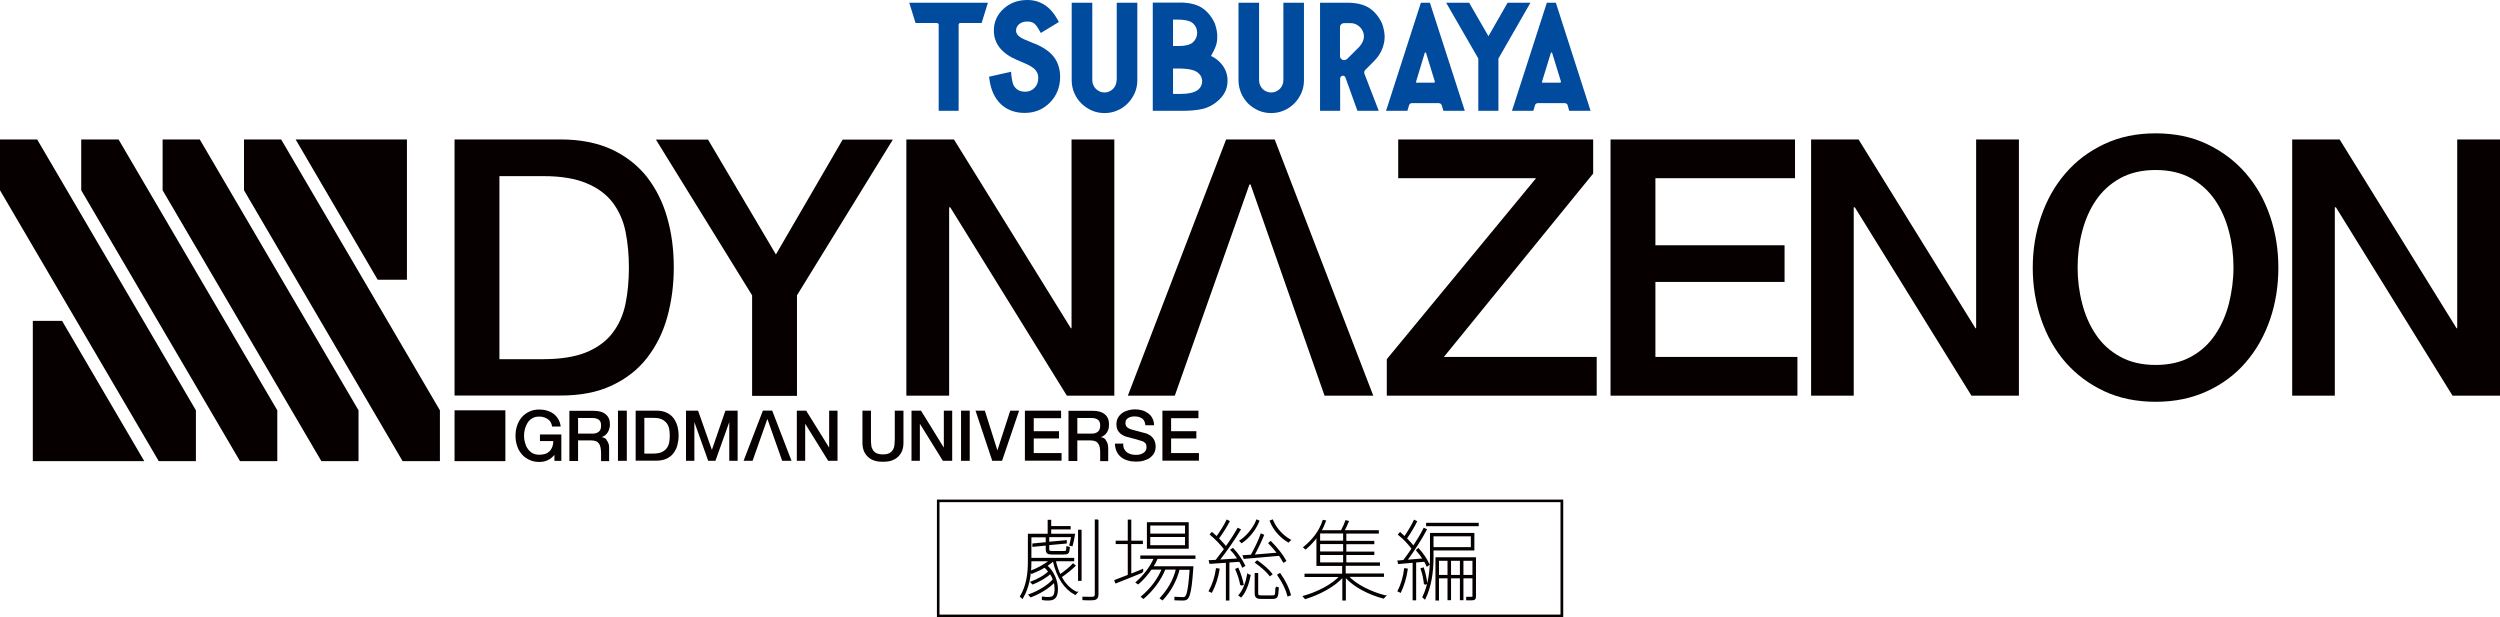 <?xml version="1.0" encoding="UTF-8"?><svg xmlns="http://www.w3.org/2000/svg" viewBox="0 0 155.43 38.38"><defs><style>.d{fill:#004b9e;}.e,.f{fill:#070000;}.f{stroke:#070000;stroke-width:.11px;}</style></defs><g id="a"/><g id="b"><g id="c"><g><g><g><g><g><path class="e" d="M28.26,8.67h6.6c1.22,0,2.28,.21,3.17,.62,.89,.42,1.62,.99,2.19,1.71,.56,.72,.99,1.57,1.26,2.53,.28,.97,.41,2,.41,3.1s-.14,2.13-.41,3.1c-.27,.97-.7,1.81-1.26,2.53-.56,.72-1.29,1.29-2.19,1.71-.89,.42-1.95,.62-3.17,.62h-6.6V8.67Zm2.79,13.66h2.75c1.08,0,1.97-.15,2.66-.43,.69-.29,1.24-.69,1.63-1.21,.39-.51,.66-1.12,.8-1.81,.14-.69,.21-1.44,.21-2.24s-.07-1.55-.21-2.24c-.14-.69-.41-1.29-.8-1.81-.39-.51-.94-.92-1.63-1.2-.69-.29-1.58-.44-2.66-.44h-2.75v11.38Z"/><path class="e" d="M46.76,18.36l-5.98-9.68h3.24l4.22,7.14,4.15-7.14h3.12l-5.96,9.68v6.25h-2.79v-6.25Z"/><path class="e" d="M56.36,8.67h2.95l7.27,11.74h.04V8.67h2.66v15.93h-2.95l-7.25-11.71h-.07v11.71h-2.66V8.67Z"/><path class="e" d="M86.93,8.67h12.12v2.12l-9.28,11.4h9.5v2.41h-13.05v-2.27l9.28-11.25h-8.57v-2.41Z"/><path class="e" d="M100.13,8.67h11.47v2.41h-8.68v4.17h8.03v2.28h-8.03v4.66h8.83v2.41h-11.62V8.67Z"/><path class="e" d="M112.61,8.67h2.94l7.27,11.74h.04V8.67h2.66v15.93h-2.95l-7.25-11.71h-.07v11.71h-2.65V8.67Z"/><path class="e" d="M134.02,8.29c1.19,0,2.26,.22,3.2,.67,.94,.45,1.74,1.05,2.4,1.81,.66,.76,1.16,1.64,1.51,2.66s.52,2.08,.52,3.21-.17,2.22-.52,3.23c-.35,1.01-.85,1.9-1.51,2.66-.65,.76-1.46,1.36-2.4,1.79-.95,.44-2.02,.66-3.2,.66s-2.26-.22-3.2-.66c-.94-.44-1.74-1.04-2.4-1.79-.66-.76-1.16-1.64-1.51-2.66-.35-1.01-.53-2.09-.53-3.23s.18-2.2,.53-3.21c.35-1.01,.85-1.9,1.51-2.66,.65-.76,1.45-1.36,2.4-1.81,.95-.45,2.01-.67,3.2-.67Zm0,2.28c-.85,0-1.58,.17-2.2,.51-.62,.34-1.12,.8-1.51,1.37-.39,.57-.67,1.22-.86,1.95-.19,.73-.28,1.47-.28,2.23s.09,1.5,.28,2.23c.19,.73,.47,1.38,.86,1.95,.38,.57,.89,1.03,1.51,1.37,.62,.34,1.35,.51,2.2,.51s1.58-.17,2.2-.51c.62-.34,1.12-.8,1.5-1.37,.39-.57,.67-1.22,.86-1.95,.18-.73,.28-1.47,.28-2.23s-.09-1.5-.28-2.23c-.19-.73-.47-1.38-.86-1.95-.39-.57-.89-1.03-1.5-1.37-.62-.34-1.35-.51-2.2-.51Z"/><path class="e" d="M142.51,8.67h2.95l7.27,11.74h.04V8.67h2.66v15.93h-2.95l-7.25-11.71h-.07v11.71h-2.65V8.67Z"/></g><g><polygon class="e" points="5.05 8.67 5.05 11.83 14.92 28.67 17.24 28.67 17.24 25.51 7.37 8.67 5.05 8.67"/><polygon class="e" points="15.17 8.67 15.17 11.83 25.03 28.67 27.35 28.67 27.35 25.51 17.48 8.67 15.17 8.67"/><polygon class="e" points="10.11 8.67 10.11 11.83 19.98 28.67 22.29 28.67 22.29 25.51 12.42 8.67 10.11 8.67"/><polygon class="e" points="0 8.67 0 11.83 9.87 28.67 12.18 28.67 12.18 25.51 2.31 8.67 0 8.67"/><polygon class="e" points="25.3 17.39 25.3 8.67 18.38 8.67 23.48 17.39 25.3 17.39"/><rect class="e" x="28.26" y="25.51" width="3.16" height="3.16"/><polygon class="e" points="2.04 19.95 2.04 28.67 8.97 28.67 3.86 19.95 2.04 19.95"/></g></g><polygon class="e" points="79.25 8.67 76.23 8.67 70.12 24.6 73.04 24.6 77.68 11.47 77.75 11.47 82.35 24.6 85.38 24.6 79.25 8.67"/></g><g><path class="e" d="M37.71,27.33c-.05-.05-.09-.09-.15-.11-.05-.02-.1-.04-.15-.04h0s.07-.03,.12-.06c.06-.03,.11-.07,.17-.13,.06-.06,.11-.14,.15-.24,.04-.1,.07-.22,.07-.37,0-.27-.08-.47-.26-.62-.17-.15-.43-.22-.77-.22h-1.49v3.12h.54v-1.28h.81c.12,0,.22,.02,.3,.05,.08,.03,.14,.08,.19,.15,.05,.07,.08,.15,.1,.26,.02,.1,.03,.23,.03,.37v.46h.5v-.82c0-.12-.01-.22-.05-.3-.03-.08-.07-.15-.12-.2Zm-.47-.5c-.09,.08-.22,.13-.4,.13h-.9v-.97h.89c.07,0,.14,0,.2,.02,.07,.01,.12,.04,.18,.07,.05,.04,.09,.08,.12,.14,.03,.06,.04,.14,.04,.24,0,.17-.04,.29-.13,.37Z"/><path class="e" d="M68.74,27.33c-.05-.05-.1-.09-.15-.11-.05-.02-.1-.04-.15-.04h0s.07-.03,.13-.06c.05-.03,.11-.07,.17-.13,.06-.06,.11-.14,.15-.24,.04-.1,.06-.22,.06-.37,0-.27-.08-.47-.26-.62s-.43-.22-.77-.22h-1.49v3.12h.55v-1.28h.8c.13,0,.23,.02,.31,.05,.08,.03,.14,.08,.19,.15,.05,.07,.08,.15,.1,.26,.02,.1,.02,.23,.02,.37v.46h.5v-.82c0-.12-.02-.22-.05-.3-.03-.08-.07-.15-.11-.2Zm-.47-.5c-.09,.08-.22,.13-.4,.13h-.89v-.97h.88c.07,0,.14,0,.2,.02,.07,.01,.12,.04,.18,.07,.05,.04,.09,.08,.12,.14,.03,.06,.04,.14,.04,.24,0,.17-.04,.29-.13,.37Z"/><path class="e" d="M38.42,25.53h.55v3.12h-.55v-3.12Z"/><path class="e" d="M39.52,25.53h1.29c.24,0,.45,.04,.62,.12,.18,.08,.32,.19,.43,.33,.11,.14,.19,.3,.25,.49,.05,.19,.08,.39,.08,.61s-.03,.42-.08,.61c-.05,.19-.14,.35-.25,.5-.11,.14-.25,.25-.43,.33-.17,.08-.38,.12-.62,.12h-1.29v-3.12Zm.54,2.67h.54c.21,0,.39-.03,.52-.08,.13-.06,.24-.14,.32-.24,.08-.1,.13-.22,.16-.35,.03-.14,.04-.28,.04-.44s-.01-.3-.04-.44c-.03-.14-.08-.25-.16-.35-.08-.1-.18-.18-.32-.24-.13-.06-.31-.08-.52-.08h-.54v2.22Z"/><path class="e" d="M42.63,25.53h.77l.86,2.44h0l.84-2.44h.76v3.12h-.52v-2.41h0l-.86,2.41h-.45l-.86-2.41h0v2.41h-.52v-3.12Z"/><path class="e" d="M47.71,26.07h-.01l-.91,2.58h-.56l1.2-3.12h.58l1.2,3.12h-.58l-.91-2.58Z"/><path class="e" d="M49.55,25.53h.57l1.43,2.3h0v-2.3h.52v3.12h-.58l-1.42-2.29h-.01v2.29h-.52v-3.12Z"/><path class="e" d="M53.6,25.53h.55v1.82c0,.11,0,.21,.02,.32,0,.11,.04,.2,.09,.29,.05,.09,.12,.16,.22,.21,.1,.05,.23,.08,.41,.08s.32-.03,.41-.08c.1-.06,.17-.13,.22-.21,.05-.09,.08-.18,.09-.29,0-.11,.02-.21,.02-.32v-1.82h.54v1.99c0,.2-.03,.38-.09,.52-.06,.15-.15,.27-.26,.37-.11,.1-.25,.18-.4,.23-.16,.05-.33,.07-.53,.07s-.37-.02-.52-.07c-.16-.05-.29-.12-.4-.23-.11-.1-.2-.22-.26-.37-.06-.15-.09-.32-.09-.52v-1.99Z"/><path class="e" d="M56.68,25.53h.58l1.42,2.3h0v-2.3h.52v3.12h-.58l-1.42-2.29h-.01v2.29h-.52v-3.12Z"/><path class="e" d="M59.75,25.53h.54v3.12h-.54v-3.12Z"/><path class="e" d="M60.66,25.53h.57l.78,2.47h0l.8-2.47h.55l-1.06,3.12h-.61l-1.04-3.12Z"/><path class="e" d="M63.73,25.53h2.24v.47h-1.7v.81h1.57v.45h-1.57v.91h1.73v.47h-2.28v-3.12Z"/><path class="e" d="M69.83,27.61c0,.12,.02,.22,.06,.3,.04,.08,.1,.15,.17,.21,.07,.05,.15,.09,.25,.12,.1,.03,.2,.04,.31,.04,.12,0,.22-.01,.3-.04,.08-.03,.15-.06,.21-.11,.05-.04,.09-.09,.12-.15,.02-.06,.03-.11,.03-.17,0-.12-.02-.21-.08-.26-.05-.06-.11-.1-.18-.12-.11-.04-.24-.08-.39-.12-.15-.04-.33-.08-.54-.14-.13-.03-.24-.08-.33-.14-.09-.06-.16-.12-.21-.19-.05-.07-.09-.14-.11-.22-.02-.08-.03-.16-.03-.24,0-.16,.03-.29,.1-.41,.07-.12,.15-.21,.26-.29s.23-.13,.37-.17c.14-.04,.28-.06,.41-.06,.16,0,.32,.02,.46,.06,.14,.04,.27,.11,.38,.19,.11,.08,.2,.19,.26,.31,.06,.12,.1,.27,.1,.43h-.54c-.02-.2-.08-.34-.21-.43-.12-.08-.28-.12-.46-.12-.06,0-.13,0-.2,.02-.07,.01-.13,.04-.18,.07-.06,.03-.1,.07-.14,.12-.03,.05-.05,.12-.05,.2,0,.11,.04,.2,.1,.26,.07,.06,.16,.11,.27,.14,0,0,.05,.02,.14,.04,.08,.02,.17,.05,.27,.07,.1,.03,.2,.05,.29,.08,.09,.02,.16,.04,.2,.05,.1,.03,.19,.08,.27,.13,.07,.05,.14,.12,.19,.19,.05,.07,.09,.15,.11,.23,.02,.08,.04,.16,.04,.24,0,.17-.03,.32-.1,.45-.07,.12-.17,.22-.28,.3-.12,.08-.25,.13-.4,.17-.15,.04-.3,.05-.45,.05-.18,0-.35-.02-.5-.07-.16-.04-.29-.11-.41-.2-.12-.09-.21-.21-.28-.35-.07-.14-.11-.31-.11-.5h.54Z"/><path class="e" d="M72.27,25.53h2.24v.47h-1.7v.81h1.57v.45h-1.57v.91h1.73v.47h-2.27v-3.12Z"/><path class="e" d="M34.47,28.28c-.14,.17-.29,.28-.44,.34-.14,.07-.31,.1-.5,.1-.23,0-.44-.04-.62-.13-.19-.09-.34-.2-.47-.35-.13-.15-.23-.32-.29-.52-.07-.2-.1-.41-.1-.63s.03-.43,.1-.63c.07-.2,.16-.37,.29-.52,.13-.15,.29-.27,.47-.35,.18-.09,.39-.13,.62-.13,.17,0,.33,.02,.48,.07,.15,.04,.29,.11,.41,.2,.12,.09,.21,.2,.29,.33,.08,.13,.13,.29,.15,.46h-.53c-.02-.1-.05-.19-.09-.27-.05-.08-.11-.14-.18-.19-.07-.05-.15-.09-.25-.12-.09-.03-.18-.04-.28-.04-.17,0-.31,.03-.43,.1-.12,.07-.22,.16-.29,.27-.07,.11-.13,.24-.17,.38-.04,.14-.06,.29-.06,.44s.02,.29,.06,.43c.04,.14,.09,.27,.17,.38,.08,.11,.17,.2,.29,.27,.12,.07,.26,.1,.43,.1,.14,0,.26-.02,.37-.05,.11-.04,.2-.1,.27-.17,.07-.07,.13-.17,.17-.27,.04-.11,.06-.23,.06-.36h-.83v-.41h1.33v1.64h-.43v-.37Z"/></g></g><g><path class="d" d="M64.33,2.72l-.62-.26c-.36-.15-.54-.34-.54-.55,0-.16,.06-.29,.18-.4,.14-.12,.3-.17,.51-.17,.17,0,.31,.03,.41,.1,.06,.04,.18,.14,.33,.42l.11,.19,1.12-.68-.1-.19c-.44-.78-1.07-1.18-1.86-1.18-.58,0-1.07,.18-1.47,.54-.4,.36-.61,.82-.61,1.36,0,.8,.48,1.41,1.4,1.81l.6,.26c.14,.06,.27,.13,.37,.2,.1,.06,.17,.13,.23,.2,.05,.07,.09,.14,.12,.21,.03,.08,.04,.17,.04,.27,0,.25-.07,.45-.23,.61-.15,.16-.34,.24-.58,.24-.3,0-.52-.1-.68-.33-.05-.06-.13-.23-.18-.67l-.02-.24-1.37,.31,.03,.2c.09,.64,.33,1.15,.71,1.51,.39,.36,.89,.54,1.47,.54,.62,0,1.15-.21,1.57-.64,.42-.42,.64-.96,.64-1.6,0-.48-.13-.9-.39-1.24-.25-.33-.66-.61-1.19-.83"/><path class="d" d="M89.59,6.46s.03,.04,.04,.07l.11,.36h1.33L88.9,.17h-.56l-2.07,6.42-.1,.3h1.33l.11-.36s.02-.05,.04-.07c.04-.03,.08-.05,.13-.05h1.67s.1,.02,.13,.05m-.39-1.34s-.02,.02-.03,.02h-1.09s-.02,0-.03-.02c0,0,0-.02,0-.04l.54-1.79s.02-.03,.04-.03c.02,0,.03,.01,.04,.03l.55,1.79s0,.03,0,.04"/><path class="d" d="M97.42,6.46s.03,.04,.04,.07l.1,.36h1.33L96.73,.17h-.56l-2.07,6.42-.1,.3h1.33l.11-.36s.02-.05,.04-.07c.04-.03,.09-.05,.14-.05h1.66c.05,0,.1,.02,.13,.05m-.39-1.34s-.02,.02-.03,.02h-1.09s-.03,0-.03-.02c0,0,0-.02,0-.04l.55-1.79s.02-.03,.04-.03c.02,0,.03,.01,.04,.03l.55,1.79s0,.03,0,.04"/><path class="d" d="M84.39,6.89h1.33l-.9-2.33h0s-.01-.05,0-.08c0-.05,.02-.09,.06-.13,.01-.01,.03-.03,.04-.04,.09-.09,.19-.2,.31-.31,.38-.37,.68-.71,.81-1.3,.09-.38,.03-.73-.03-.96-.01-.06-.03-.13-.06-.2,0,0,0-.01,0-.02-.15-.37-.48-.86-.97-1.11-.45-.22-.95-.24-1.15-.24h-1.76V6.89h1.25v-2.01c0-.08,.06-.16,.14-.17,.08-.02,.16,.03,.19,.11l.56,1.56,.19,.52Zm-.82-3.15s-.07,0-.1-.02c-.1-.04-.16-.13-.16-.24V1.69c0-.14,.11-.25,.25-.25h.42c.48,0,.82,.43,.82,.81,0,.35-.26,.62-.28,.65h0l-.77,.77s-.11,.07-.18,.07"/><polygon class="d" points="93.16 3.64 95.15 .17 93.73 .17 92.54 2.25 91.34 .17 89.91 .17 91.91 3.64 91.91 6.89 93.16 6.89 93.16 3.64"/><path class="d" d="M75.95,3.99c-.18-.22-.38-.38-.66-.51,0,0,.28-.47,.35-.79,.08-.38,.03-.73-.03-.96-.02-.06-.04-.13-.06-.2,0,0,0-.01,0-.02-.15-.37-.48-.86-.97-1.11-.45-.22-.95-.24-1.15-.24h-1.76V6.89h1.84c.5,0,.92-.04,1.27-.12,.33-.08,.63-.24,.88-.45,.44-.35,.66-.79,.66-1.3,0-.39-.12-.73-.37-1.03m-3.02-2.77h.28c.6,0,.86,.13,.97,.24,.17,.16,.25,.35,.25,.58s-.09,.43-.26,.59c-.17,.15-.46,.23-.85,.23h-.39V1.23Zm1.5,4.4c-.21,.14-.55,.22-1.03,.22h-.47v-1.58h.34c.72,0,1.03,.13,1.17,.23,.2,.15,.3,.34,.3,.56s-.1,.42-.3,.57"/><path class="d" d="M69.42,4.99c0,.42-.34,.76-.75,.76s-.76-.34-.76-.76V.17h-1.28V4.99c0,.28,.05,.54,.16,.79,.1,.24,.25,.46,.44,.65,.19,.19,.41,.33,.65,.44,.25,.11,.52,.16,.79,.16s.54-.05,.79-.16c.25-.1,.46-.25,.65-.44,.19-.19,.33-.41,.44-.65,.11-.25,.16-.52,.16-.79V.17h-1.28V4.99Z"/><path class="d" d="M79.79,4.99c0,.42-.34,.76-.76,.76s-.75-.34-.75-.76V.17h-1.28V4.99c0,.28,.06,.54,.16,.79,.1,.24,.25,.46,.43,.65,.19,.19,.41,.33,.65,.44,.25,.11,.52,.16,.79,.16s.54-.05,.79-.16c.24-.1,.46-.25,.65-.44,.19-.19,.33-.41,.44-.65,.11-.25,.16-.52,.16-.79V.17h-1.28V4.99Z"/><path class="d" d="M59.6,6.89V1.52s.04-.09,.08-.09h1.35l.39-1.26h-4.89l.39,1.26h1.35s.09,.04,.09,.09V6.89h1.25Z"/></g><g><g><path class="f" d="M64.07,34.93c0,.83-.14,1.6-.51,2.23l-.09-.08c.37-.61,.49-1.36,.49-2.15v-1.69h1.23v-.87h.11v.39h1.21v.1h-1.21v.38h1.48c-.03,.21-.09,.47-.14,.66l-.1-.02c.04-.16,.09-.37,.11-.54h-1.47v.4l1.09-.1v.1l-1.09,.1v.29c0,.15,.05,.18,.23,.18h.7c.22,0,.23-.02,.24-.29l.11,.03c-.03,.33-.06,.37-.33,.37h-.73c-.25,0-.33-.05-.33-.28v-.28l-.83,.08v-.1l.83-.08v-.41h-1v1.59Zm2.86,1.91l-.08,.09c-.62-.33-1.1-.99-1.35-2.1h-.02c-.11,.12-.27,.23-.43,.34,.46,.39,.67,.99,.67,1.44,0,.55-.2,.67-.55,.67-.11,0-.25,0-.34-.02v-.11c.09,.02,.22,.02,.33,.02,.31,0,.46-.08,.46-.57,0-.14-.02-.29-.07-.45-.36,.4-.96,.74-1.46,.93l-.08-.09c.52-.19,1.17-.55,1.5-.96-.05-.14-.12-.28-.21-.41-.27,.27-.73,.51-1.09,.66l-.08-.08c.37-.14,.85-.39,1.1-.66-.08-.11-.17-.22-.28-.31-.26,.16-.55,.29-.8,.39l-.08-.08c.4-.15,.93-.42,1.24-.7h-1.19v-.1h2.61v.1h-1.15c.08,.35,.19,.67,.32,.93,.33-.23,.65-.49,.82-.68l.09,.08c-.2,.2-.53,.46-.86,.69,.25,.48,.58,.79,.96,.98Zm.15-3.85h.11v3.07h-.11v-3.07Zm1.16-.63v4.58c0,.27-.11,.33-.43,.33-.14,0-.33,0-.46-.01v-.11c.13,0,.32,.01,.45,.01,.25,0,.32-.03,.32-.23v-4.58h.11Z"/><path class="f" d="M71.02,35.55c-.48,.2-1.23,.5-1.64,.66l-.04-.11,.83-.32v-2.01h-.75v-.1h.75v-1.31h.11v1.31h.72v.1h-.72v1.97l.74-.3v.11Zm.91-.85c-.08,.19-.18,.38-.3,.56h2.51c-.13,1.9-.27,2.02-.58,2.02-.13,0-.33,0-.49-.01v-.11c.15,.01,.36,.02,.48,.02,.22,0,.35-.08,.47-1.81h-.73c-.18,.74-.56,1.4-1.02,1.89l-.1-.07c.45-.49,.83-1.1,1-1.83h-.76c-.28,.71-.78,1.35-1.32,1.81l-.09-.07c.53-.45,1.02-1.05,1.29-1.74h-.73c-.23,.34-.51,.66-.8,.91l-.09-.06c.45-.4,.88-.93,1.13-1.52h-.85v-.1h3.32v.1h-2.35Zm1.92-.64h-2.49v-1.54h2.49v1.54Zm-.12-1.44h-2.27v.61h2.27v-.61Zm0,.71h-2.27v.62h2.27v-.62Z"/><path class="f" d="M76.38,34.92v2.36h-.11v-2.35l-1.03,.07-.03-.12,.4-.02c.19-.24,.37-.48,.55-.72-.2-.27-.55-.64-.88-.92l.07-.08,.3,.27c.26-.36,.51-.76,.64-1.04l.1,.05c-.15,.29-.4,.7-.67,1.06,.2,.2,.38,.39,.5,.56,.31-.43,.58-.85,.75-1.16l.11,.05c-.3,.51-.81,1.26-1.33,1.92l1.26-.08c-.13-.2-.28-.41-.45-.58l.09-.06c.31,.33,.57,.74,.71,1.03l-.1,.06c-.04-.1-.1-.22-.18-.35l-.7,.05Zm-.72,.46l.11,.02c-.08,.5-.25,1.01-.45,1.39l-.11-.05c.2-.37,.37-.87,.44-1.36Zm1.5,.99c-.04-.27-.16-.65-.3-.97l.1-.04c.14,.33,.26,.71,.31,.97l-.11,.03Zm.44-.62l.1,.03c-.09,.48-.28,1-.54,1.3l-.1-.07c.26-.29,.45-.81,.53-1.27Zm-.4-2.04l-.08-.08c.38-.25,.81-.73,1.03-1.27l.09,.04c-.22,.56-.65,1.04-1.04,1.31Zm.6,.84c.25-.45,.5-.97,.62-1.32l.11,.05c-.14,.34-.37,.83-.61,1.26,.5-.04,1.11-.09,1.55-.13-.16-.21-.34-.42-.55-.64l.08-.07c.4,.41,.71,.8,.91,1.16l-.1,.06c-.07-.13-.16-.27-.26-.42l-2.19,.19-.04-.12,.47-.03Zm1.54,1.98l.11,.03c-.03,.57-.06,.62-.34,.62h-.72c-.25,0-.33-.07-.33-.31v-1.19h.11v1.19c0,.16,.05,.2,.24,.2h.69c.22,0,.23-.02,.25-.54Zm-1.17-1.63c.38,.27,.68,.54,.88,.79l-.09,.07c-.2-.26-.5-.52-.87-.79l.07-.07Zm.83-2.5l.1-.04c.23,.55,.68,.99,1.09,1.22l-.09,.09c-.42-.25-.87-.69-1.1-1.27Zm1.2,4.58l-.11,.04c-.1-.38-.31-.82-.62-1.27l.1-.06c.32,.46,.53,.9,.63,1.28Z"/><path class="f" d="M86.1,37.06l-.09,.1c-.87-.23-1.85-.71-2.37-1.34h-.02v1.46h-.11v-1.46h-.02c-.52,.62-1.49,1.11-2.33,1.37l-.09-.1c.81-.23,1.76-.69,2.28-1.27h-2.19v-.1h2.34v-.59h-1.6v-1.82c-.21,.29-.45,.55-.73,.79l-.08-.07c.55-.45,.97-.99,1.19-1.65l.1,.02c-.08,.22-.17,.42-.29,.62h1.32c.12-.22,.22-.45,.28-.62l.11,.03c-.07,.17-.17,.39-.28,.59h2.15v.1h-2.02v.56h1.74v.1h-1.74v.57h1.74v.1h-1.74v.57h2.09v.1h-2.13v.59h2.38v.1h-2.22c.52,.58,1.47,1.03,2.32,1.25Zm-4.08-3.92v.53h1.54v-.56h-1.51l-.02,.03Zm1.54,.63h-1.54v.57h1.54v-.57Zm-1.54,1.25h1.54v-.57h-1.54v.57Z"/><path class="f" d="M87.99,34.92v2.35h-.11v-2.34l-.91,.08-.03-.11,.34-.03c.19-.25,.37-.51,.54-.76-.19-.26-.51-.62-.84-.88l.07-.08,.28,.26c.25-.36,.48-.75,.61-1.03l.1,.05c-.14,.29-.38,.69-.63,1.05,.19,.19,.35,.37,.47,.52,.27-.41,.51-.81,.66-1.12l.11,.05c-.27,.52-.75,1.27-1.23,1.93l1.1-.09c-.12-.19-.27-.39-.42-.56l.08-.07c.28,.31,.52,.68,.64,.95l-.09,.07c-.04-.09-.09-.19-.15-.29l-.6,.05Zm-.63,.46l.11,.02c-.07,.5-.23,1.01-.41,1.39l-.11-.05c.19-.37,.34-.87,.4-1.36Zm1.22,.92c-.02-.26-.09-.62-.2-.93l.1-.03c.1,.32,.18,.68,.2,.93l-.11,.03Zm.49-2.13v.48c0,.9-.13,1.81-.49,2.55l-.09-.08c.35-.72,.47-1.61,.47-2.47v-1.46h2.65v.98h-2.54Zm2.81-1.61v.1h-3.16v-.1h3.16Zm-2.81,.73v.78h2.43v-.78h-2.43Zm2.64,3.79c0,.15-.05,.19-.23,.19h-.27v-.11c.07,0,.19,0,.27,0,.09,0,.12-.02,.12-.09v-1.17h-.67v1.36h-.11v-1.36h-.66v1.36h-.11v-1.36h-.64v1.38h-.11v-2.58h2.41v2.38Zm-1.66-1.28v-.99h-.64v.99h.64Zm.77,0v-.99h-.66v.99h.66Zm.78,0v-.99h-.67v.99h.67Z"/></g><path class="e" d="M97.02,31.22v6.99H58.41v-6.99h38.61m.16-.16H58.25v7.32h38.94v-7.32h0Z"/></g></g></g></g></svg>